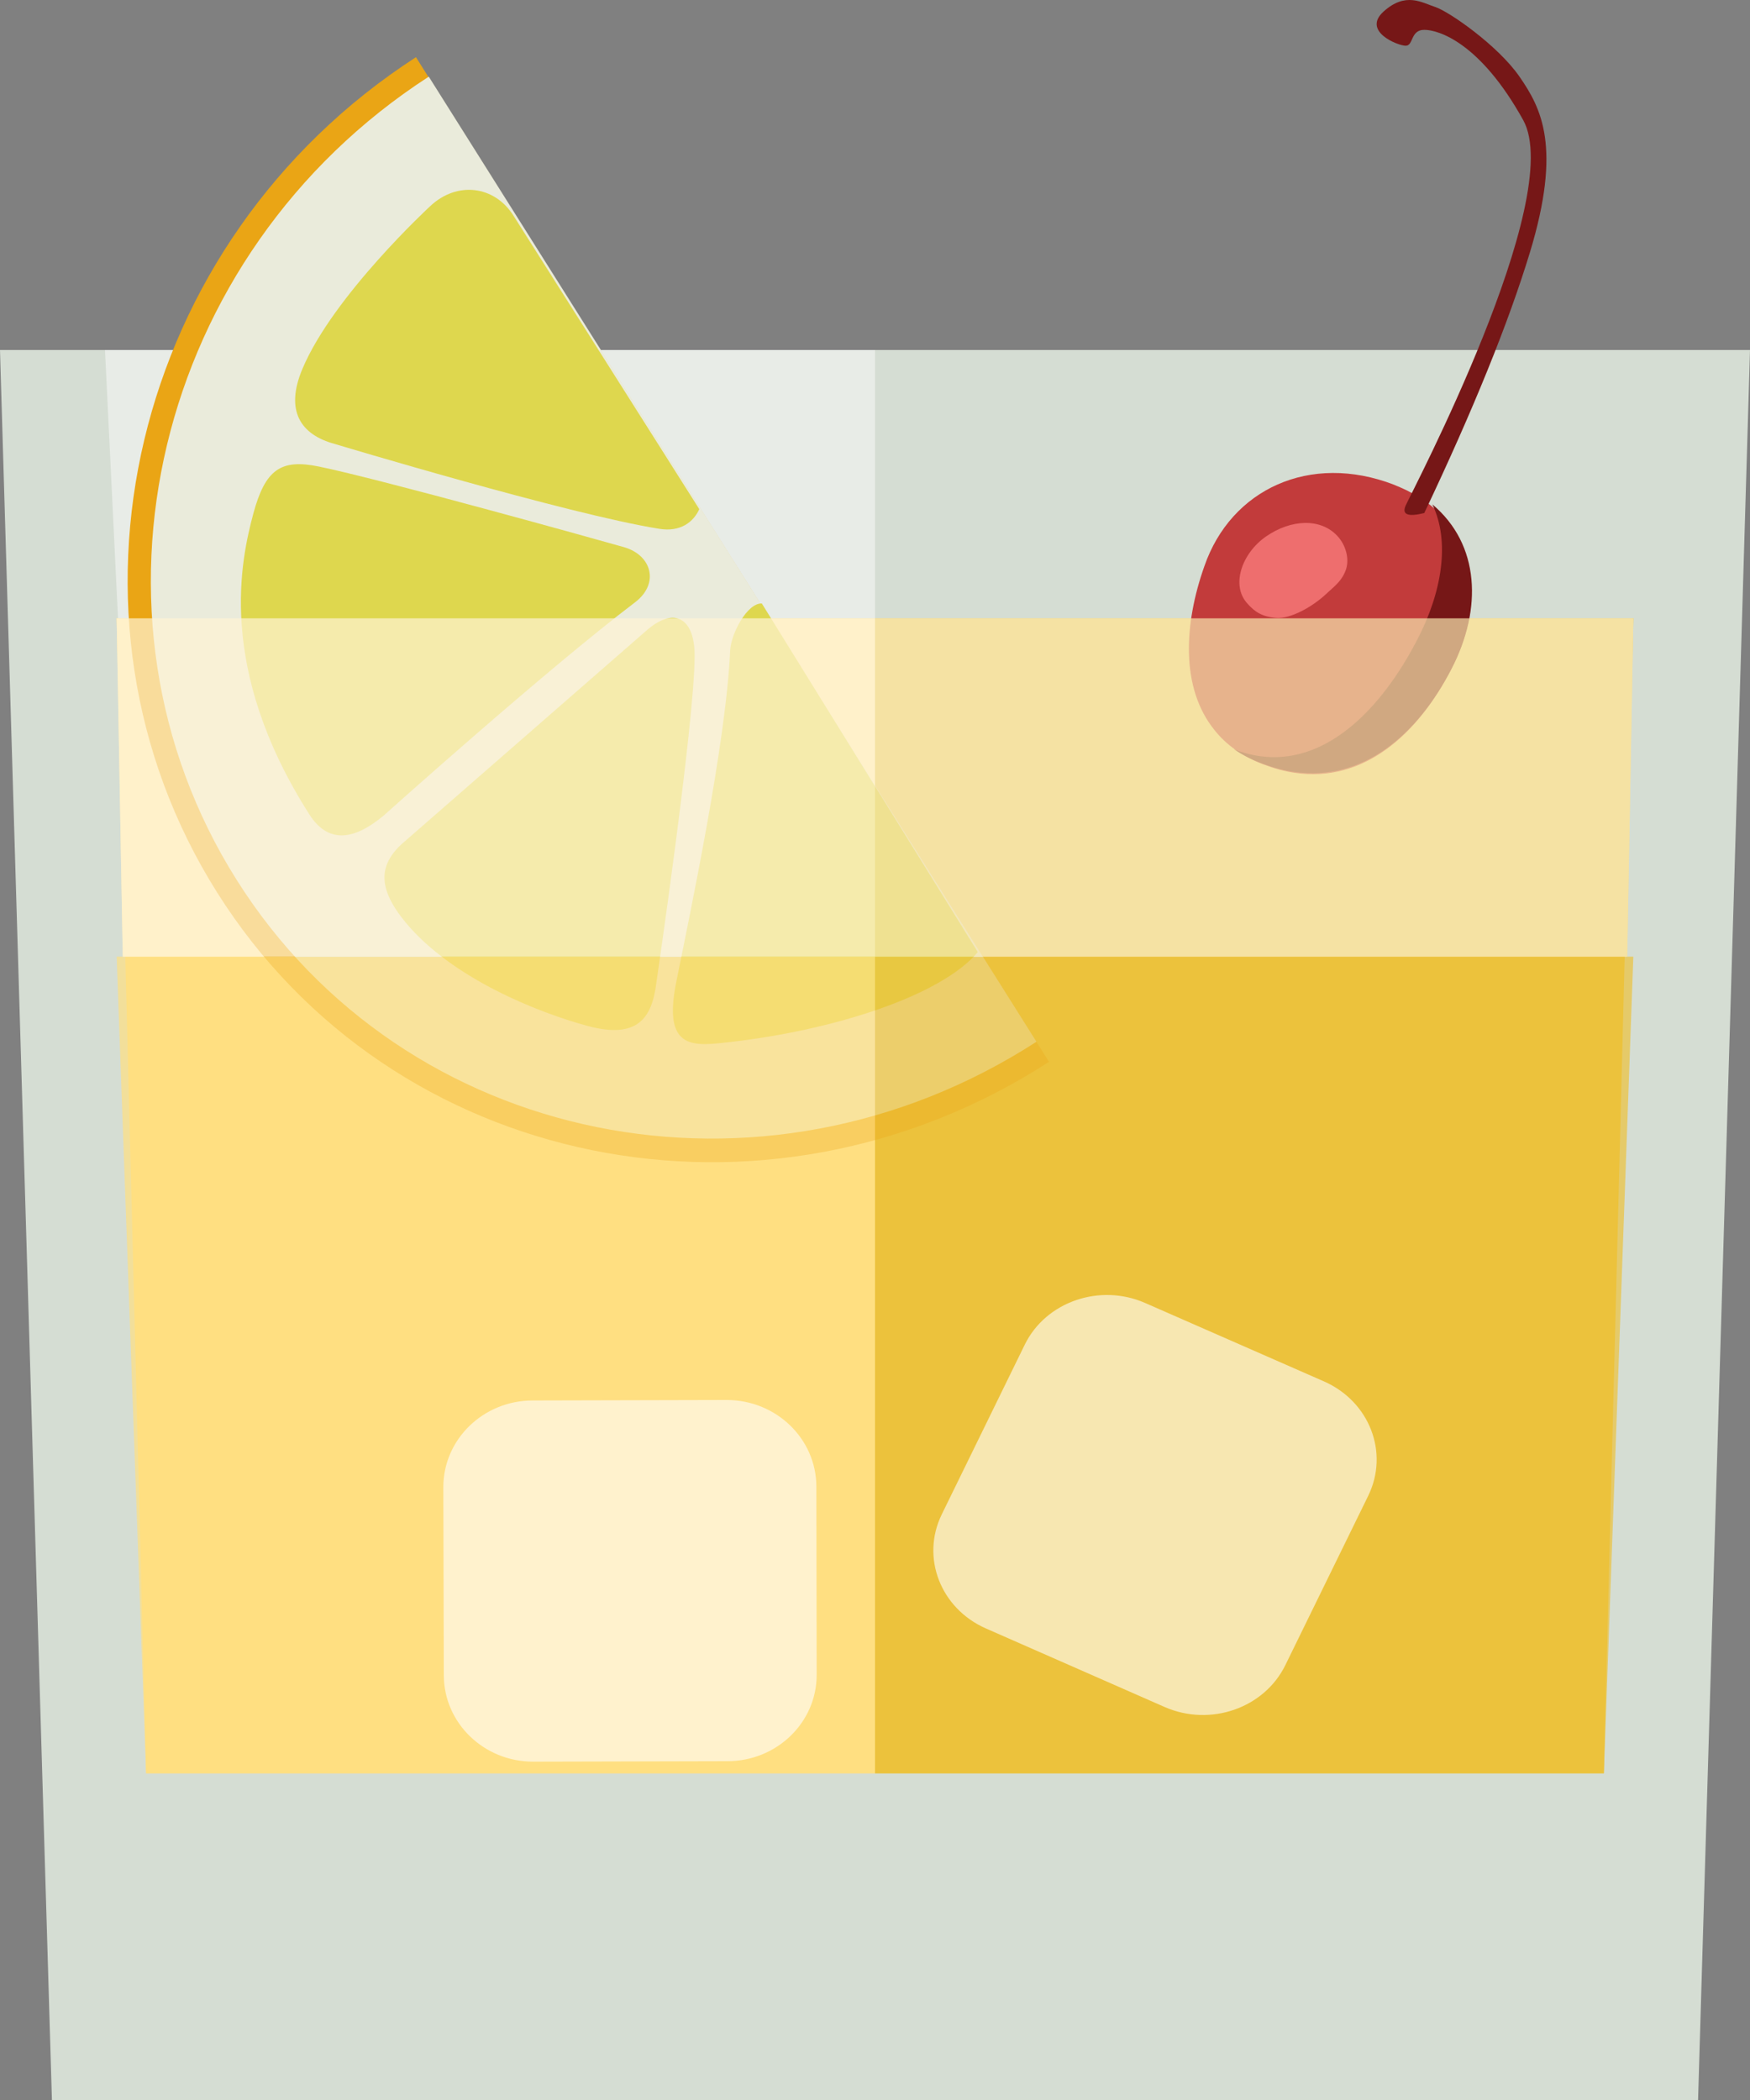 <?xml version="1.0" encoding="UTF-8"?>
<svg width="150px" height="180px" viewBox="0 0 150 180" version="1.1" xmlns="http://www.w3.org/2000/svg" xmlns:xlink="http://www.w3.org/1999/xlink">
    <rect x="0" y="0" width="150" height="180" fill="#808080" stroke="none"/>
    <!-- Generator: Sketch 58 (84663) - https://sketch.com -->
    <title>drink-whiskey-sour</title>
    <desc>Created with Sketch.</desc>
    <g id="drink-whiskey-sour" stroke="none" stroke-width="1" fill="none" fill-rule="evenodd">
        <g id="Group-11" transform="translate(-12, 0)">
            <polygon id="Fill-1" fill="#D5DDD3" points="12 30 16.451 180 157.549 180 162 30"></polygon>
            <polygon id="Fill-2" fill="#ECC23C" points="87 152 149.473 152 152 53 87 53"></polygon>
            <polygon id="Fill-3" fill="#FFDF81" points="22 53 24.523 152 87 152 87 53"></polygon>
            <polygon id="Fill-2" fill="#F3DA8A" points="87 82 151.473 82 152 53 87 53"></polygon>
            <polygon id="Fill-3" fill="#FFEBB3" points="22 53 22.523 82 87 82 87 53"></polygon>
            <polygon id="Fill-4" fill="#D5DDD3" points="87 30 87 53 151.889 53 153 30"></polygon>
            <polygon id="Fill-5" fill="#E8ECE7" points="21 30 22.116 53 87 53 87 30"></polygon>
            <g id="Group" transform="translate(0.701, 4.219)">
                <path d="M7,71.558 C11.603,42.898 37.803,23.491 65.495,28.279 C93.192,33.053 111.91,60.185 107.303,88.853 L7,71.558 Z" id="Fill-1" fill="#EAA515" transform="translate(57.5, 58.203) rotate(-132) translate(-57.5, -58.203) "></path>
                <path d="M9.632,70.493 C14.068,42.89 39.22,24.234 65.828,28.83 C92.411,33.413 110.389,59.522 105.961,87.134 L9.632,70.493 Z" id="Fill-3" fill="#EAEBDB" transform="translate(58.132, 57.634) rotate(-132) translate(-58.132, -57.634) "></path>
                <path d="M52.986,63.583 C50.987,61.282 50.466,59.145 54.166,56.74 C57.862,54.352 64.945,50.832 71.19,51.071 C75.099,51.234 76.542,52.705 76.425,55.751 L75.991,83.348 C75.866,86.382 73.947,86.905 71.578,84.739 C67.248,80.8 52.986,63.583 52.986,63.583" id="Fill-5" fill="#DED74E" transform="translate(63.932, 68.559) rotate(-132) translate(-63.932, -68.559) "></path>
                <path d="M71.499,39.67 C71.567,42.806 69.138,44.939 66.12,44.423 L36.764,39.425 C36.289,38.332 36.356,36.913 37.812,35.747 C43.965,30.774 61.815,19.952 61.815,19.952 C64.391,18.278 66.819,18.683 68.465,22.197 C71.365,28.361 71.499,39.67 71.499,39.67" id="Fill-7" fill="#DED74E" transform="translate(54.001, 31.75) rotate(-132) translate(-54.001, -31.75) "></path>
                <path d="M31.248,33.431 C31.359,30.387 32.428,28.236 35.563,28.75 C50.308,31.205 55.782,39.114 57.94,42.409 C60.081,45.72 59.892,47.328 57.196,49.312 C52.975,52.435 36.607,62.842 34.528,64.144 C32.432,65.426 30.192,64.295 30.414,61.66 C31.215,52.126 31.248,33.431 31.248,33.431" id="Fill-9" fill="#DED74E" transform="translate(44.899, 46.674) rotate(-132) translate(-44.899, -46.674) "></path>
                <path d="M59.515,79.067 C58.843,74.207 62.783,65.466 67.921,58.229 C69.732,55.707 71.23,53.228 74.849,58.066 C78.46,62.917 87.228,74.975 92.935,80.593 C93.945,81.59 94.991,84.408 94.107,85.303 C94.107,85.303 68.495,80.677 59.515,79.067" id="Fill-11" fill="#DED74E" transform="translate(76.94, 70.303) rotate(-132) translate(-76.94, -70.303) "></path>
            </g>
            <g id="Group-3" transform="translate(108, 0)">
                <path d="M28.988,51.614 C28.792,44.805 24.815,39.331 17.529,40.066 C17.351,40.099 17.2,40.099 17.013,40.124 C9.389,41.19 4.992,47.23 6.198,54.109 C7.06,59.273 9.453,64.235 13.776,65.978 C15.237,66.582 16.922,66.801 18.858,66.516 C19.821,66.379 20.729,66.16 21.551,65.846 C27.135,63.752 29.175,57.897 28.988,51.614" id="Fill-10" fill="#C23B3B" transform="translate(17.5, 53.32) rotate(29) translate(-17.5, -53.32) "></path>
                <path d="M16.711,44.453 C14.698,43.799 12.544,45.133 11.396,47.449 C10.264,49.735 10.774,52.627 12.817,53.273 C13.667,53.572 14.43,53.646 15.538,53.137 C16.65,52.635 17.818,50.813 18.339,49.114 C18.627,48.248 18.93,47.594 18.753,46.591 C18.556,45.618 17.707,44.777 16.711,44.453" id="Fill-12" fill="#EE6E6E" transform="translate(14.806, 48.898) rotate(29) translate(-14.806, -48.898) "></path>
                <path d="M28.361,53.92 C28.197,48.218 25.347,43.449 20.093,42.424 C22.952,44.444 24.48,48.568 24.588,53.279 C24.761,59.893 22.98,66.033 18.153,68.244 C17.44,68.582 16.671,68.807 15.837,68.969 C15.692,68.994 15.528,69.011 15.373,69.019 C16.184,69.094 17.046,69.077 17.96,68.944 C18.949,68.807 19.882,68.586 20.726,68.269 C26.458,66.157 28.553,60.255 28.361,53.92" id="Fill-14" fill="#761717" transform="translate(21.873, 55.744) rotate(29) translate(-21.873, -55.744) "></path>
                <path d="M24.489,43.324 C25.016,42.149 38.262,16.964 34.557,10.289 C30.852,3.613 27.279,2.558 26.081,2.558 C24.883,2.558 25.168,3.92 24.489,3.92 C23.81,3.92 20.714,2.676 22.601,0.981 C24.489,-0.713 25.86,0.22 27.025,0.601 C28.191,0.981 32.386,3.886 34.244,6.573 C36.103,9.26 37.887,12.597 35.127,21.662 C33.287,27.706 30.271,35.143 26.081,43.975 C24.668,44.325 24.137,44.108 24.489,43.324 Z" id="Path-2" fill="#761717"></path>
            </g>
            <g id="Group-2" transform="translate(22, 53)" opacity="0.7">
                <polygon id="Fill-2" fill="#ECC23C" points="65 99 127.473 99 130 29 65 29"></polygon>
                <polygon id="Fill-2" fill="#F7E6AE" points="65 29 129.473 29 130 0 65 0"></polygon>
                <polygon id="Fill-3" fill="#FFDF81" points="0 29 2.523 99 65 99 65 29"></polygon>
                <polygon id="Fill-3" fill="#FFF4D4" points="0 0 0.523 29 65 29 65 0"></polygon>
            </g>
            <path d="M82,143.554 C82.008,147.635 78.584,150.96 74.347,150.96 L57.703,151 C53.482,151.004 50.05,147.695 50.041,143.594 L50,127.466 C50,123.373 53.424,120.044 57.661,120.04 L74.293,120 C78.518,120 81.967,123.309 81.975,127.426 L82,143.554 Z" id="Fill-6" fill="#FFFFFF" opacity="0.6"></path>
            <path d="M122.171,142.729 C120.353,146.431 115.734,148.019 111.835,146.319 L96.506,139.582 C92.612,137.867 90.915,133.491 92.725,129.798 L99.836,115.258 C101.638,111.573 106.261,109.977 110.155,111.684 L125.502,118.414 C129.392,120.137 131.084,124.516 129.274,128.214 L122.171,142.729 Z" id="Fill-8" fill="#FFFFFF" opacity="0.6"></path>
        </g>
    </g>
</svg>